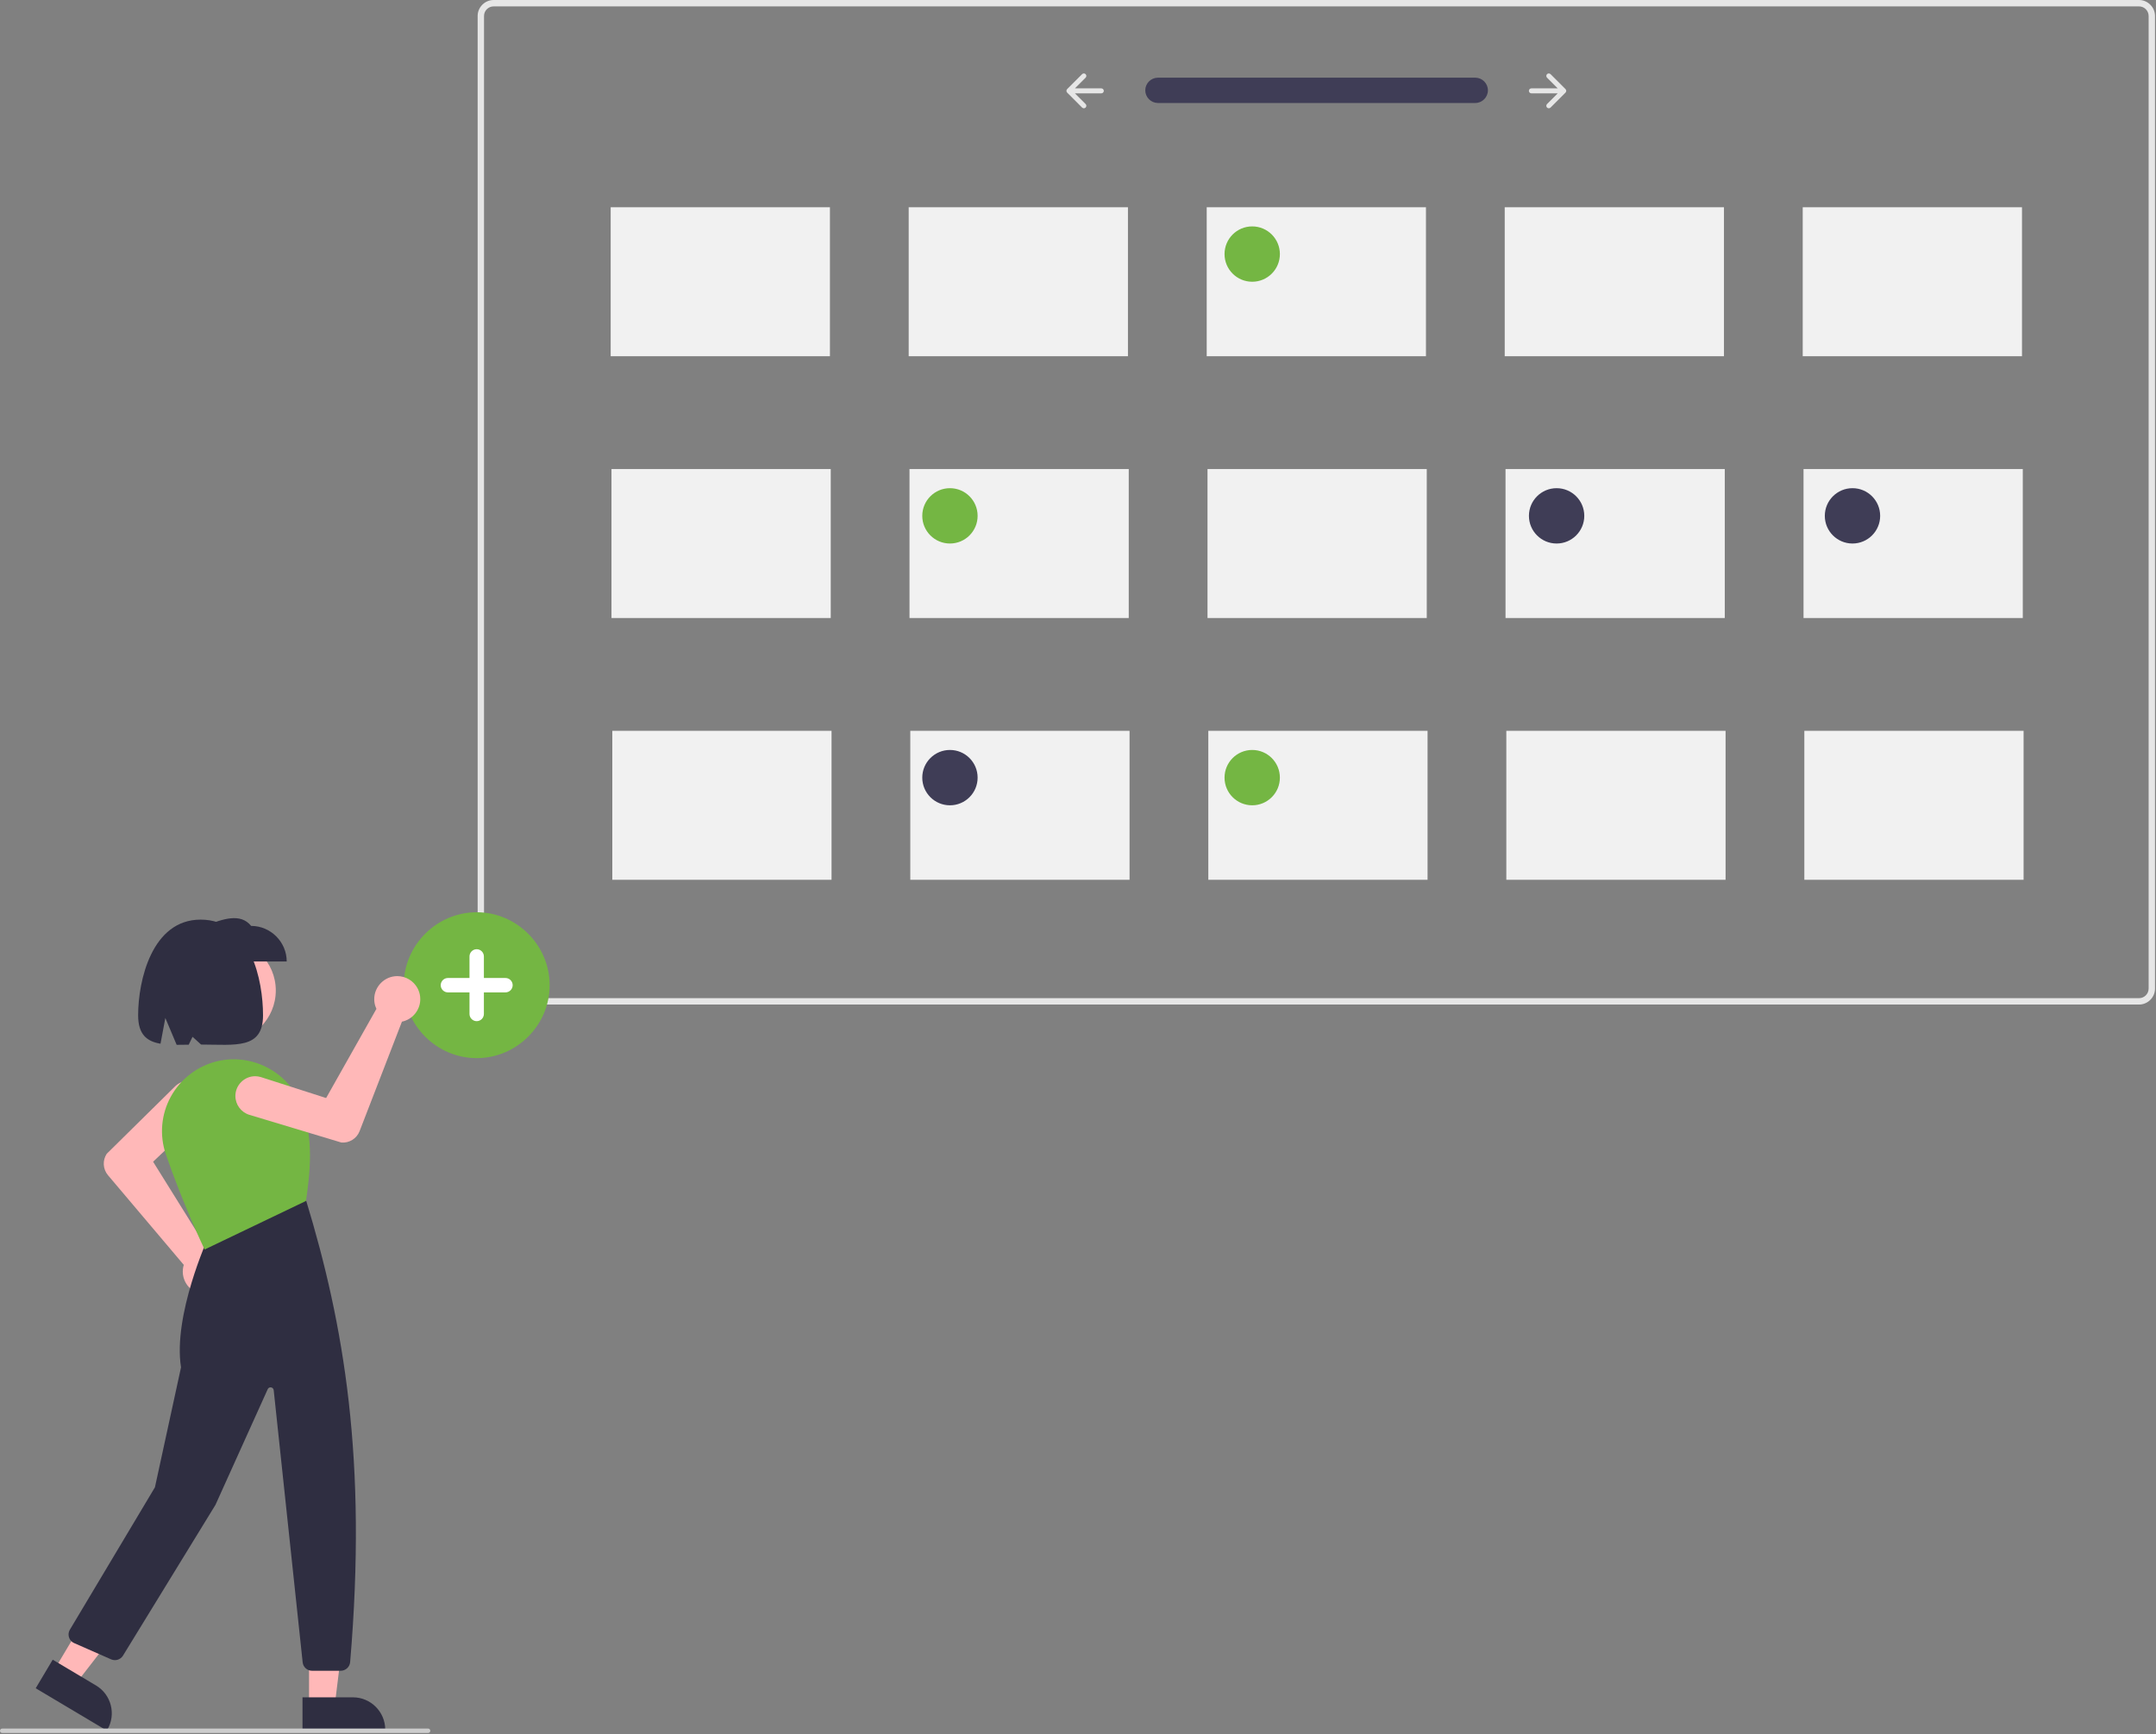 <?xml version="1.0" encoding="UTF-8" standalone="no"?>
<svg xmlns="http://www.w3.org/2000/svg" xmlns:xlink="http://www.w3.org/1999/xlink" xmlns:serif="http://www.serif.com/" width="100%" height="100%" viewBox="0 0 972 782" version="1.1" xml:space="preserve" style="fill-rule:evenodd;clip-rule:evenodd;stroke-linejoin:round;stroke-miterlimit:2;">
    <rect x="0" y="0" width="972" height="782" fill="#808080" stroke="none"/>
    <g transform="matrix(1,0,0,1,-114.222,-59.291)">
        <path d="M1078.58,512.254L336.758,512.254C332.812,512.25 329.565,509.003 329.561,505.057L329.561,66.489C329.565,62.542 332.812,59.296 336.758,59.291L1078.58,59.291C1082.53,59.296 1085.77,62.542 1085.78,66.489L1085.78,505.056C1085.77,509.003 1082.53,512.25 1078.58,512.254ZM336.758,62.17C334.39,62.173 332.442,64.121 332.44,66.489L332.44,505.056C332.442,507.425 334.39,509.372 336.758,509.375L1078.58,509.375C1080.95,509.372 1082.9,507.425 1082.9,505.056L1082.9,66.489C1082.9,64.121 1080.95,62.173 1078.58,62.17L336.758,62.17Z" style="fill:rgb(230,230,230);fill-rule:nonzero;"></path>
    </g>
    <g id="bbcc4262-a9b8-4c1e-bf70-e1245b5187b9-88" transform="matrix(1,0,0,1,-114.222,-59.291)">
        <path d="M636.163,94.318C633.069,94.369 630.552,96.929 630.552,100.024C630.552,103.119 633.069,105.678 636.163,105.73L779.236,105.73C779.264,105.73 779.292,105.731 779.32,105.731C782.451,105.731 785.027,103.154 785.027,100.024C785.027,96.938 782.525,94.383 779.44,94.318L779.423,94.318C779.361,94.317 779.298,94.317 779.236,94.318L636.163,94.318Z" style="fill:rgb(63,61,86);fill-rule:nonzero;"></path>
    </g>
    <g transform="matrix(1,0,0,1,-114.222,-59.291)">
        <path d="M811.681,92.729C811.246,93.164 811.246,93.881 811.681,94.317L811.681,94.317L816.502,99.137L804.615,99.137C804.001,99.139 803.496,99.645 803.496,100.26C803.496,100.875 804.001,101.381 804.615,101.383L816.502,101.383L811.681,106.203C811.471,106.414 811.352,106.699 811.352,106.997C811.352,107.613 811.859,108.12 812.475,108.12C812.773,108.12 813.059,108.002 813.269,107.791L820.006,101.054C820.442,100.618 820.442,99.902 820.006,99.466L813.269,92.729C813.059,92.518 812.773,92.4 812.475,92.4C812.178,92.4 811.892,92.518 811.681,92.729L811.681,92.729Z" style="fill:rgb(230,230,230);fill-rule:nonzero;"></path>
    </g>
    <g transform="matrix(1,0,0,1,-114.222,-59.291)">
        <path d="M603.658,92.729C604.093,93.164 604.093,93.881 603.658,94.317L598.837,99.137L610.724,99.137C610.725,99.137 610.727,99.137 610.728,99.137C611.344,99.137 611.851,99.644 611.851,100.26C611.851,100.876 611.344,101.383 610.728,101.383C610.727,101.383 610.727,101.383 610.726,101.383L598.837,101.383L603.658,106.203C603.868,106.414 603.986,106.699 603.986,106.997C603.986,107.613 603.48,108.12 602.864,108.12C602.566,108.12 602.28,108.002 602.07,107.791L595.333,101.054C594.897,100.618 594.897,99.902 595.333,99.466L602.07,92.729C602.505,92.293 603.222,92.293 603.658,92.729L603.658,92.729Z" style="fill:rgb(230,230,230);fill-rule:nonzero;"></path>
    </g>
    <g transform="matrix(1,0,0,1,-114.222,-59.291)">
        <path d="M329.131,536.412C311.088,536.412 296.241,521.565 296.241,503.522C296.241,485.479 311.088,470.632 329.131,470.632C347.174,470.632 362.022,485.479 362.022,503.522C362.022,521.565 347.174,536.412 329.131,536.412Z" style="fill:rgb(116,182,67);fill-rule:nonzero;"></path>
    </g>
    <g transform="matrix(1,0,0,1,-114.222,-59.291)">
        <path d="M342.109,500.277L332.376,500.277L332.376,490.544C332.376,488.764 330.911,487.3 329.131,487.3C327.352,487.3 325.887,488.764 325.887,490.544L325.887,500.277L316.154,500.277C314.374,500.277 312.909,501.742 312.909,503.522C312.909,505.302 314.374,506.766 316.154,506.766L325.887,506.766L325.887,516.499C325.887,518.279 327.352,519.744 329.131,519.744C330.911,519.744 332.376,518.279 332.376,516.499L332.376,506.766L342.109,506.766C343.889,506.766 345.353,505.302 345.353,503.522C345.353,501.742 343.889,500.277 342.109,500.277L342.109,500.277Z" style="fill:white;fill-rule:nonzero;"></path>
    </g>
    <rect x="275.318" y="93.45" width="98.846" height="67.177" style="fill:rgb(241,241,241);"></rect>
    <rect x="409.671" y="93.45" width="98.846" height="67.177" style="fill:rgb(241,241,241);"></rect>
    <rect x="544.025" y="93.45" width="98.846" height="67.177" style="fill:rgb(241,241,241);"></rect>
    <rect x="678.378" y="93.45" width="98.846" height="67.177" style="fill:rgb(241,241,241);"></rect>
    <rect x="812.731" y="93.45" width="98.846" height="67.177" style="fill:rgb(241,241,241);"></rect>
    <rect x="275.681" y="211.489" width="98.846" height="67.177" style="fill:rgb(241,241,241);"></rect>
    <rect x="410.034" y="211.489" width="98.846" height="67.177" style="fill:rgb(241,241,241);"></rect>
    <rect x="544.387" y="211.489" width="98.846" height="67.177" style="fill:rgb(241,241,241);"></rect>
    <rect x="678.741" y="211.489" width="98.846" height="67.177" style="fill:rgb(241,241,241);"></rect>
    <rect x="813.094" y="211.489" width="98.846" height="67.177" style="fill:rgb(241,241,241);"></rect>
    <rect x="276.043" y="329.528" width="98.846" height="67.177" style="fill:rgb(241,241,241);"></rect>
    <rect x="410.396" y="329.528" width="98.846" height="67.177" style="fill:rgb(241,241,241);"></rect>
    <rect x="544.75" y="329.528" width="98.846" height="67.177" style="fill:rgb(241,241,241);"></rect>
    <rect x="679.103" y="329.528" width="98.846" height="67.177" style="fill:rgb(241,241,241);"></rect>
    <rect x="813.456" y="329.528" width="98.846" height="67.177" style="fill:rgb(241,241,241);"></rect>
    <circle cx="564.54" cy="114.563" r="12.476" style="fill:rgb(116,182,67);"></circle>
    <circle cx="428.268" cy="232.602" r="12.476" style="fill:rgb(116,182,67);"></circle>
    <circle cx="564.54" cy="350.641" r="12.476" style="fill:rgb(116,182,67);"></circle>
    <circle cx="701.773" cy="232.602" r="12.476" style="fill:rgb(63,61,86);"></circle>
    <circle cx="835.166" cy="232.602" r="12.476" style="fill:rgb(63,61,86);"></circle>
    <circle cx="428.268" cy="350.641" r="12.476" style="fill:rgb(63,61,86);"></circle>
    <circle cx="101.165" cy="446.627" r="23.172" style="fill:rgb(255,184,184);"></circle>
    <g transform="matrix(1,0,0,1,-114.222,-59.291)">
        <path d="M207.02,643.029C206.729,643.029 206.436,643.016 206.141,642.99C200.79,642.544 196.624,638.015 196.624,632.646C196.624,631.964 196.691,631.285 196.825,630.616C196.892,630.283 196.977,629.954 197.079,629.629L162.88,589.182C160.598,586.462 160.369,582.54 162.319,579.573L162.381,579.498L193.165,549.144C194.829,547.505 197.073,546.586 199.408,546.586C204.289,546.586 208.306,550.603 208.306,555.485C208.306,557.863 207.353,560.145 205.66,561.817C205.621,561.855 205.582,561.893 205.543,561.93L183.248,583.126L207.656,622.3C208.118,622.324 208.578,622.381 209.032,622.47C213.868,623.435 217.381,627.718 217.381,632.649C217.381,638.336 212.707,643.018 207.02,643.029Z" style="fill:rgb(255,184,184);fill-rule:nonzero;"></path>
    </g>
    <path d="M139.328,769.118L150.895,769.118L156.397,724.505L139.326,724.506L139.328,769.118Z" style="fill:rgb(255,184,184);fill-rule:nonzero;"></path>
    <g transform="matrix(1,0,0,1,-114.222,-59.291)">
        <path d="M250.6,824.634L273.379,824.633C281.342,824.633 287.895,831.185 287.895,839.148L287.895,839.62L250.601,839.622L250.6,824.634Z" style="fill:rgb(47,46,65);fill-rule:nonzero;"></path>
    </g>
    <path d="M24.366,753.127L34.304,759.044L61.857,723.527L47.189,714.794L24.366,753.127Z" style="fill:rgb(255,184,184);fill-rule:nonzero;"></path>
    <g transform="matrix(1,0,0,1,-114.222,-59.291)">
        <path d="M137.985,807.664L157.556,819.317L157.557,819.317C164.399,823.391 166.677,832.374 162.603,839.216L162.603,839.216L162.362,839.622L130.317,820.542L137.985,807.664Z" style="fill:rgb(47,46,65);fill-rule:nonzero;"></path>
    </g>
    <g transform="matrix(1,0,0,1,-114.222,-59.291)">
        <path d="M267.846,812.652L254.894,812.652C252.733,812.656 250.898,811.005 250.673,808.856L237.615,686.118C237.539,685.402 236.928,684.853 236.208,684.853C235.653,684.853 235.147,685.179 234.918,685.685L211.363,737.844L169.659,805.847C168.549,807.641 166.265,808.354 164.33,807.512L147.67,800.182C146.132,799.505 145.135,797.976 145.135,796.296C145.135,795.529 145.342,794.777 145.735,794.118L184.072,729.926L195.83,675.841C192.132,652.386 207.985,617.515 208.146,617.165L208.224,616.994L251.892,599.927L252.111,600.195C269.332,656.709 279.826,717.527 272.078,808.763C271.881,810.944 270.037,812.64 267.846,812.652Z" style="fill:rgb(47,46,65);fill-rule:nonzero;"></path>
    </g>
    <g transform="matrix(1,0,0,1,-114.222,-59.291)">
        <path d="M206.465,622.709L206.262,622.282C206.165,622.077 196.455,601.598 188.97,579.71C186.063,571.157 186.875,561.764 191.208,553.837C195.598,545.828 203.153,540.018 212.021,537.833C227.696,534.075 243.927,542.45 249.949,557.402C255.886,572.249 253.994,588.097 252.213,600.56L252.178,600.809L251.95,600.918L206.465,622.709Z" style="fill:rgb(116,182,67);fill-rule:nonzero;"></path>
    </g>
    <g transform="matrix(1,0,0,1,-114.222,-59.291)">
        <path d="M243.482,492.829L206.688,492.829L206.688,476.791C214.764,473.582 222.666,470.854 227.443,476.791C236.242,476.791 243.481,484.031 243.482,492.829Z" style="fill:rgb(47,46,65);fill-rule:nonzero;"></path>
    </g>
    <g transform="matrix(1,0,0,1,-114.222,-59.291)">
        <path d="M204.651,473.96C182.655,473.96 176.498,501.532 176.498,517.086C176.498,525.76 180.421,528.863 186.585,529.913L188.762,518.302L193.861,530.412C195.593,530.421 197.412,530.387 199.298,530.352L201.027,526.793L204.882,530.289C220.323,530.312 232.803,532.562 232.803,517.086C232.803,501.532 227.404,473.96 204.651,473.96Z" style="fill:rgb(47,46,65);fill-rule:nonzero;"></path>
    </g>
    <g transform="matrix(1,0,0,1,-114.222,-59.291)">
        <path d="M302.421,504.818C302.561,505.074 302.69,505.337 302.809,505.608C303.395,506.931 303.697,508.363 303.697,509.81C303.697,514.336 300.736,518.365 296.416,519.717C296.092,519.817 295.762,519.9 295.428,519.966L276.329,569.371C275.036,572.677 271.704,574.759 268.166,574.47L268.07,574.452L226.673,561.99C222.924,560.861 220.34,557.384 220.34,553.469C220.34,548.587 224.357,544.57 229.239,544.57C230.108,544.57 230.972,544.698 231.804,544.948C231.856,544.964 231.908,544.98 231.959,544.996L261.249,554.4L283.926,514.198C283.725,513.781 283.554,513.35 283.415,512.909C283.101,511.907 282.942,510.862 282.942,509.812C282.942,504.117 287.627,499.432 293.322,499.432C297.105,499.432 300.601,501.501 302.421,504.818L302.421,504.818Z" style="fill:rgb(255,184,184);fill-rule:nonzero;"></path>
    </g>
    <g transform="matrix(1,0,0,1,-114.222,-59.291)">
        <path d="M307.222,840.709L115.222,840.709C114.673,840.709 114.222,840.257 114.222,839.709C114.222,839.16 114.673,838.709 115.222,838.709L307.222,838.709C307.77,838.709 308.222,839.16 308.222,839.709C308.222,840.257 307.77,840.709 307.222,840.709Z" style="fill:rgb(204,204,204);fill-rule:nonzero;"></path>
    </g>
</svg>
